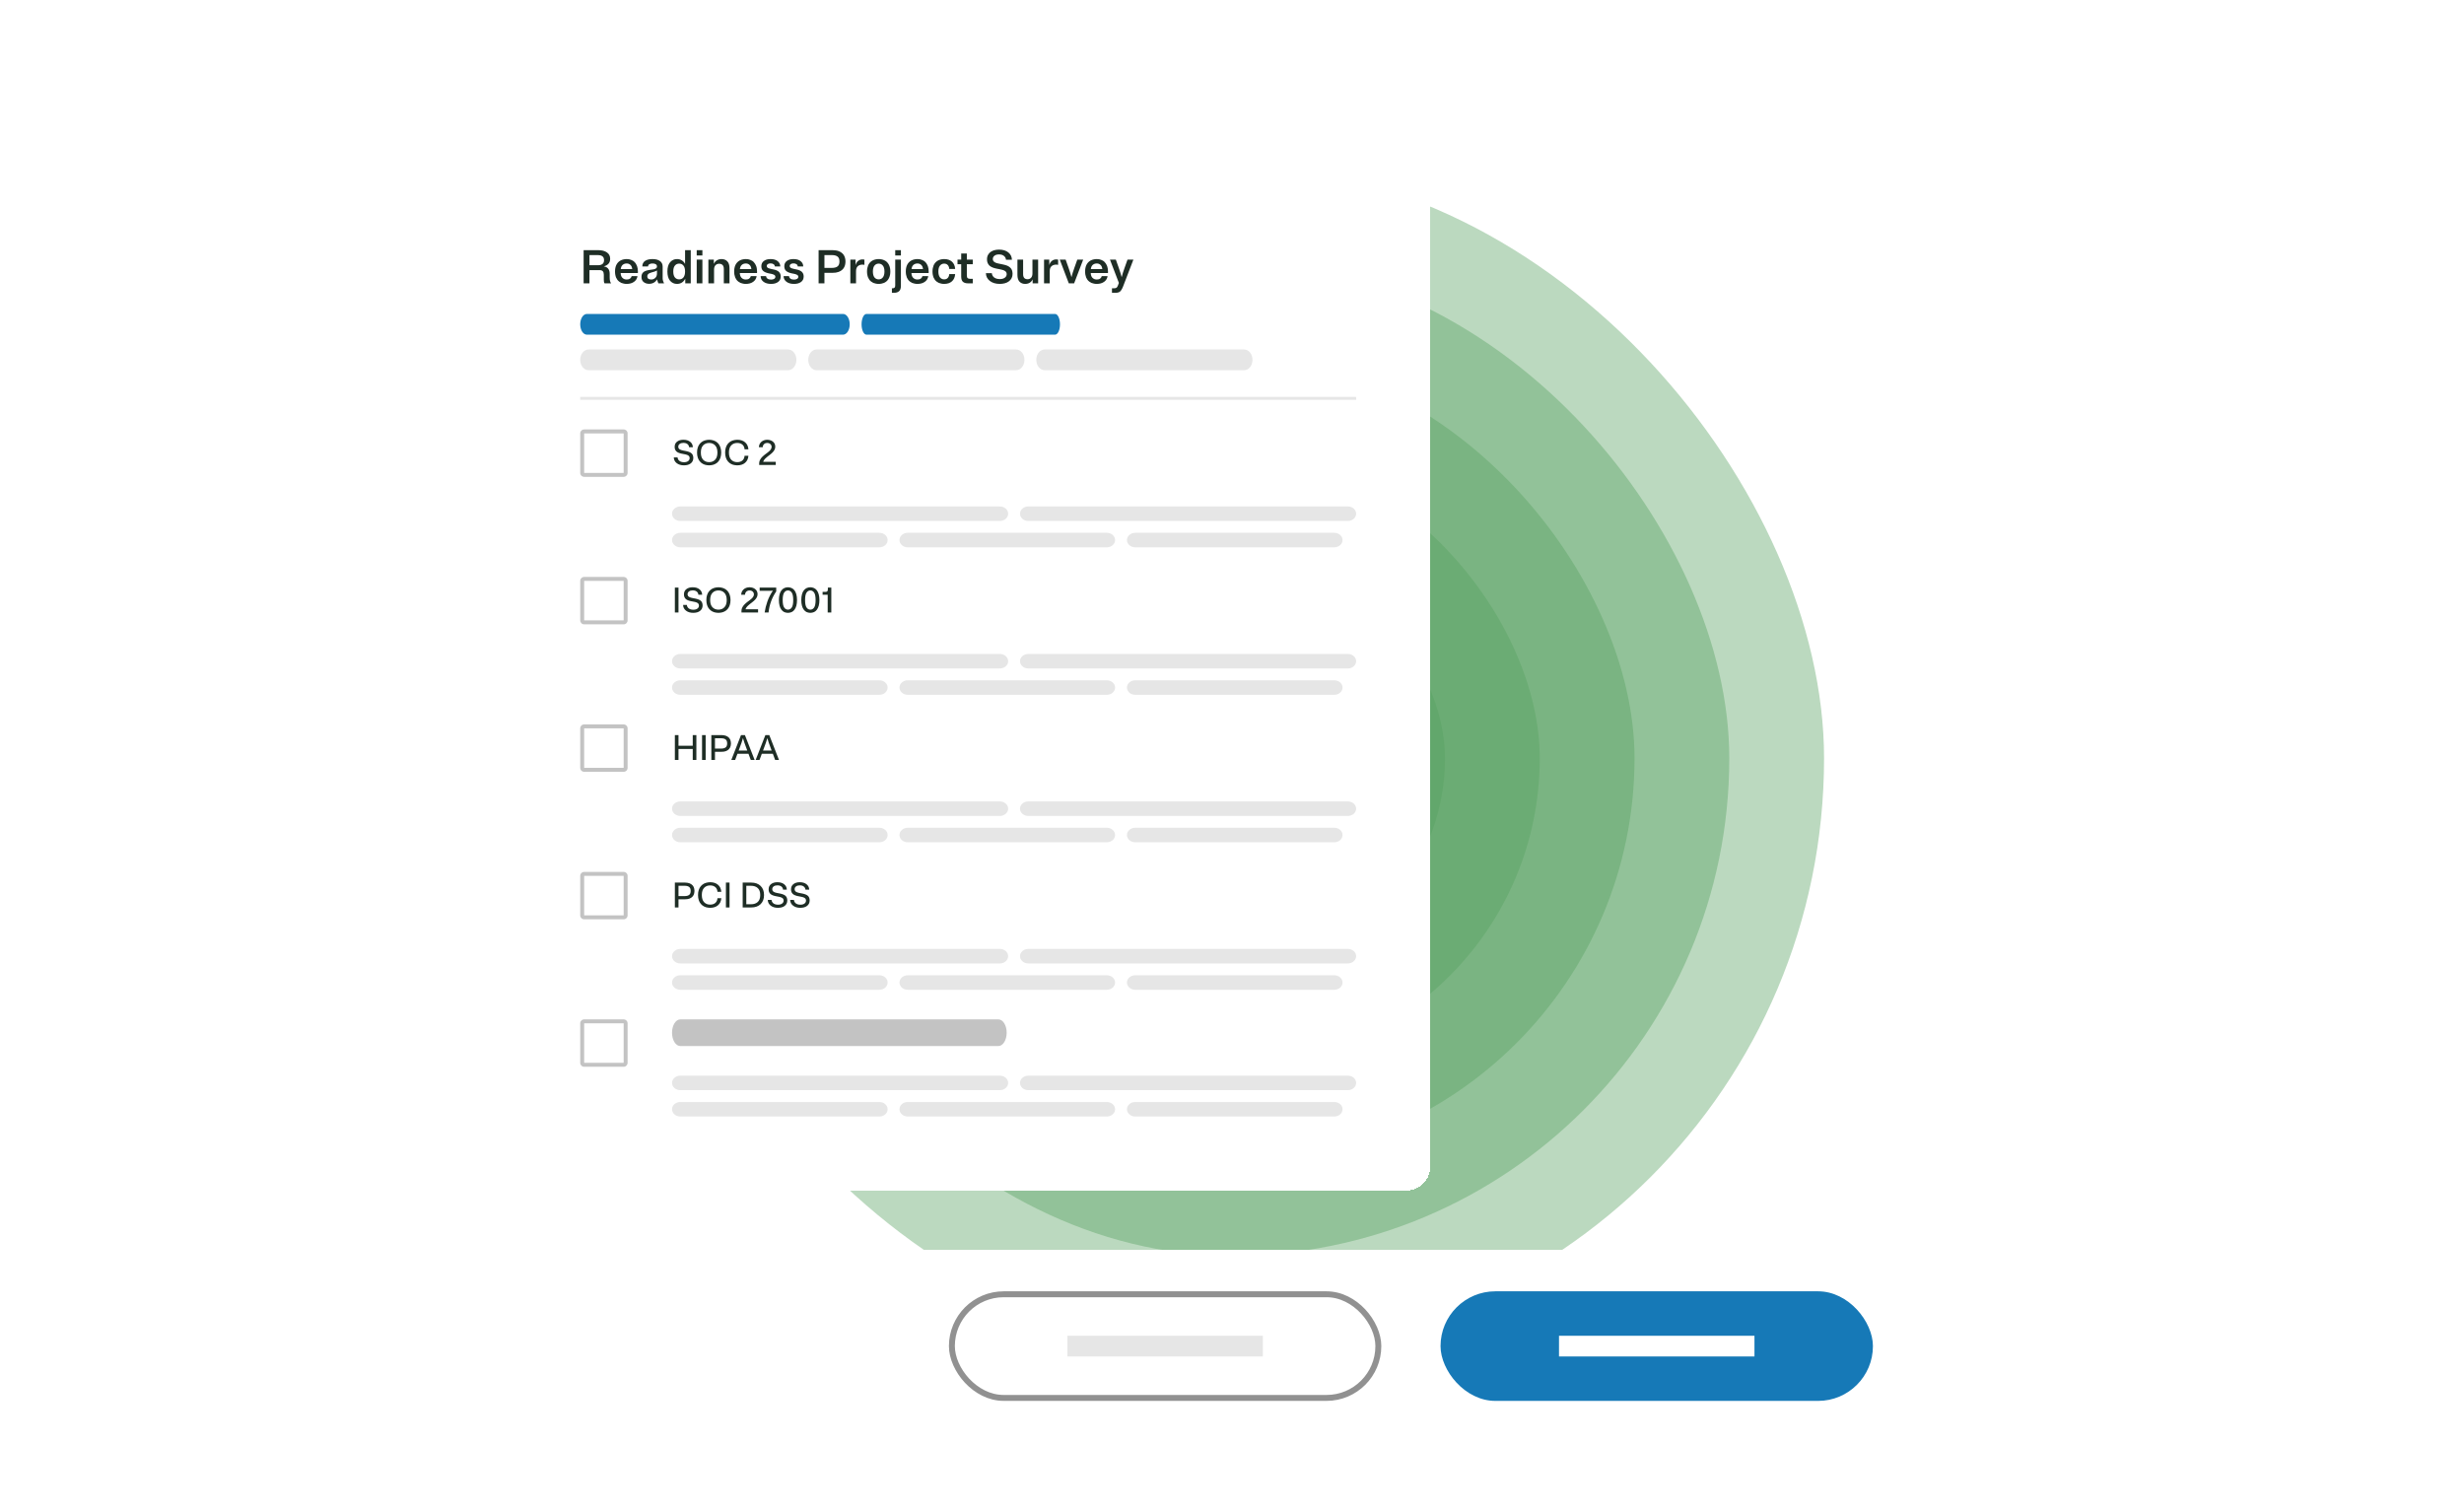 <svg width="624" height="383" viewBox="0 0 624 383" fill="none" xmlns="http://www.w3.org/2000/svg">
<g clip-path="url(#clip0_980_128009)">
<g opacity="0.4">
<rect x="161.938" y="42" width="300" height="300" rx="150" fill="#55A05E"/>
</g>
<g opacity="0.4">
<rect x="185.938" y="66" width="252" height="252" rx="126" fill="#55A05E"/>
</g>
<g opacity="0.4">
<rect x="209.938" y="90" width="204" height="204" rx="102" fill="#55A05E"/>
</g>
<g opacity="0.4">
<rect x="233.938" y="114" width="156" height="156" rx="78" fill="#55A05E"/>
</g>
<g opacity="0.4">
<rect x="257.938" y="138" width="108" height="108" rx="54" fill="#55A05E"/>
</g>
<g filter="url(#filter0_d_980_128009)">
<rect x="128.188" y="30" width="234" height="259.49" rx="6" fill="white" shape-rendering="crispEdges"/>
<path d="M154.762 59.75C154.634 59.59 154.542 59.39 154.486 59.15C154.43 58.91 154.402 58.61 154.402 58.25V57.338C154.402 56.762 154.27 56.322 154.006 56.018C153.742 55.706 153.37 55.518 152.89 55.454C153.386 55.334 153.782 55.118 154.078 54.806C154.374 54.494 154.522 54.07 154.522 53.534C154.522 52.83 154.246 52.29 153.694 51.914C153.15 51.538 152.43 51.35 151.534 51.35H147.802V59.75H149.278V56.402H151.834C152.218 56.402 152.494 56.498 152.662 56.69C152.83 56.882 152.914 57.174 152.914 57.566V58.85C152.914 59.034 152.926 59.206 152.95 59.366C152.982 59.518 153.033 59.646 153.105 59.75H154.762ZM151.414 52.598C151.918 52.598 152.302 52.702 152.566 52.91C152.838 53.11 152.974 53.434 152.974 53.882C152.974 54.322 152.838 54.646 152.566 54.854C152.302 55.062 151.918 55.166 151.414 55.166H149.278V52.598H151.414ZM161.438 57.926H159.962C159.906 58.174 159.774 58.378 159.566 58.538C159.366 58.698 159.078 58.778 158.702 58.778C158.27 58.778 157.914 58.642 157.634 58.37C157.354 58.098 157.202 57.69 157.178 57.146H161.534C161.542 57.082 161.546 57.018 161.546 56.954C161.546 56.89 161.546 56.822 161.546 56.75C161.546 56.486 161.526 56.242 161.486 56.018C161.454 55.786 161.402 55.574 161.33 55.382C161.258 55.182 161.17 55.002 161.066 54.842C160.97 54.674 160.858 54.526 160.73 54.398C160.61 54.262 160.474 54.146 160.322 54.05C160.17 53.954 160.006 53.874 159.83 53.81C159.662 53.738 159.482 53.686 159.29 53.654C159.106 53.622 158.91 53.606 158.702 53.606C158.454 53.606 158.218 53.63 157.994 53.678C157.77 53.718 157.558 53.782 157.358 53.87C157.166 53.95 156.986 54.054 156.818 54.182C156.65 54.31 156.498 54.462 156.362 54.638C156.234 54.806 156.122 54.998 156.026 55.214C155.938 55.422 155.87 55.654 155.822 55.91C155.774 56.166 155.75 56.446 155.75 56.75C155.75 57.054 155.774 57.334 155.822 57.59C155.87 57.846 155.938 58.082 156.026 58.298C156.122 58.506 156.234 58.698 156.362 58.874C156.498 59.042 156.65 59.19 156.818 59.318C156.986 59.446 157.166 59.554 157.358 59.642C157.558 59.722 157.77 59.782 157.994 59.822C158.218 59.87 158.454 59.894 158.702 59.894C159.446 59.894 160.066 59.718 160.562 59.366C161.066 59.006 161.358 58.526 161.438 57.926ZM158.702 54.722C159.086 54.722 159.402 54.842 159.65 55.082C159.906 55.314 160.058 55.666 160.106 56.138H157.202C157.258 55.666 157.418 55.314 157.682 55.082C157.954 54.842 158.294 54.722 158.702 54.722ZM168.175 59.75C168.135 59.662 168.099 59.582 168.067 59.51C168.035 59.43 168.007 59.362 167.983 59.306C167.967 59.242 167.947 59.182 167.923 59.126C167.907 59.07 167.891 59.018 167.875 58.97C167.867 58.922 167.859 58.874 167.851 58.826C167.843 58.77 167.835 58.718 167.827 58.67C167.827 58.614 167.823 58.558 167.815 58.502C167.815 58.438 167.815 58.374 167.815 58.31C167.815 58.238 167.815 58.158 167.815 58.07V55.514C167.815 54.89 167.583 54.418 167.119 54.098C166.663 53.77 166.039 53.606 165.247 53.606C164.447 53.606 163.815 53.762 163.351 54.074C162.895 54.386 162.667 54.854 162.667 55.478H164.119C164.127 55.23 164.231 55.042 164.431 54.914C164.631 54.786 164.903 54.722 165.247 54.722C165.607 54.722 165.883 54.786 166.075 54.914C166.275 55.034 166.375 55.226 166.375 55.49C166.375 55.57 166.363 55.646 166.339 55.718C166.315 55.782 166.275 55.838 166.219 55.886C166.171 55.934 166.115 55.978 166.051 56.018C165.987 56.058 165.911 56.094 165.823 56.126C165.743 56.15 165.655 56.174 165.559 56.198C165.463 56.214 165.359 56.23 165.247 56.246C165.143 56.262 165.035 56.278 164.923 56.294C164.811 56.31 164.695 56.326 164.575 56.342C164.463 56.358 164.351 56.378 164.239 56.402C164.127 56.426 164.015 56.45 163.903 56.474C163.791 56.498 163.679 56.53 163.567 56.57C163.463 56.61 163.363 56.654 163.267 56.702C163.171 56.75 163.079 56.806 162.991 56.87C162.911 56.934 162.839 57.006 162.775 57.086C162.711 57.166 162.651 57.258 162.595 57.362C162.547 57.466 162.511 57.582 162.487 57.71C162.463 57.83 162.451 57.966 162.451 58.118C162.451 58.694 162.635 59.13 163.003 59.426C163.379 59.722 163.839 59.87 164.383 59.87C164.831 59.87 165.227 59.774 165.571 59.582C165.923 59.382 166.191 59.106 166.375 58.754L166.723 59.75H168.175ZM163.927 57.95C163.927 57.862 163.939 57.782 163.963 57.71C163.987 57.63 164.023 57.562 164.071 57.506C164.119 57.442 164.171 57.386 164.227 57.338C164.291 57.29 164.363 57.246 164.443 57.206C164.523 57.166 164.607 57.13 164.695 57.098C164.783 57.066 164.875 57.034 164.971 57.002C165.067 56.97 165.163 56.942 165.259 56.918C165.355 56.886 165.451 56.858 165.547 56.834C165.651 56.802 165.751 56.77 165.847 56.738C165.943 56.698 166.035 56.658 166.123 56.618C166.211 56.578 166.295 56.534 166.375 56.486V57.242C166.375 57.738 166.227 58.118 165.931 58.382C165.643 58.646 165.315 58.778 164.947 58.778C164.627 58.778 164.375 58.714 164.191 58.586C164.015 58.45 163.927 58.238 163.927 57.95ZM173.54 59.75H174.932V51.35H173.492V54.842C173.284 54.434 173 54.126 172.64 53.918C172.288 53.71 171.892 53.606 171.452 53.606C170.748 53.606 170.164 53.874 169.7 54.41C169.244 54.938 169.016 55.718 169.016 56.75C169.016 57.782 169.244 58.566 169.7 59.102C170.164 59.63 170.748 59.894 171.452 59.894C171.908 59.894 172.316 59.782 172.676 59.558C173.044 59.326 173.332 58.994 173.54 58.562V59.75ZM172.004 54.758C172.46 54.758 172.82 54.926 173.084 55.262C173.356 55.59 173.492 56.086 173.492 56.75C173.492 57.414 173.356 57.914 173.084 58.25C172.82 58.578 172.46 58.742 172.004 58.742C171.548 58.742 171.184 58.578 170.912 58.25C170.64 57.914 170.504 57.414 170.504 56.75C170.504 56.086 170.64 55.59 170.912 55.262C171.184 54.926 171.548 54.758 172.004 54.758ZM177.88 51.35H176.44V52.694H177.88V51.35ZM177.88 53.75H176.44V59.75H177.88V53.75ZM180.773 53.75H179.393V59.75H180.833V56.306C180.833 55.802 180.949 55.426 181.181 55.178C181.421 54.922 181.737 54.794 182.129 54.794C182.497 54.794 182.785 54.902 182.993 55.118C183.201 55.334 183.305 55.67 183.305 56.126V59.75H184.745V55.922C184.745 55.13 184.557 54.546 184.181 54.17C183.813 53.794 183.333 53.606 182.741 53.606C182.293 53.606 181.897 53.71 181.553 53.918C181.209 54.126 180.949 54.43 180.773 54.83V53.75ZM191.613 57.926H190.137C190.081 58.174 189.949 58.378 189.741 58.538C189.541 58.698 189.253 58.778 188.877 58.778C188.445 58.778 188.089 58.642 187.809 58.37C187.529 58.098 187.377 57.69 187.353 57.146H191.709C191.717 57.082 191.721 57.018 191.721 56.954C191.721 56.89 191.721 56.822 191.721 56.75C191.721 56.486 191.701 56.242 191.661 56.018C191.629 55.786 191.577 55.574 191.505 55.382C191.433 55.182 191.345 55.002 191.241 54.842C191.145 54.674 191.033 54.526 190.905 54.398C190.785 54.262 190.649 54.146 190.497 54.05C190.345 53.954 190.181 53.874 190.005 53.81C189.837 53.738 189.657 53.686 189.465 53.654C189.281 53.622 189.085 53.606 188.877 53.606C188.629 53.606 188.393 53.63 188.169 53.678C187.945 53.718 187.733 53.782 187.533 53.87C187.341 53.95 187.161 54.054 186.993 54.182C186.825 54.31 186.673 54.462 186.537 54.638C186.409 54.806 186.297 54.998 186.201 55.214C186.113 55.422 186.045 55.654 185.997 55.91C185.949 56.166 185.925 56.446 185.925 56.75C185.925 57.054 185.949 57.334 185.997 57.59C186.045 57.846 186.113 58.082 186.201 58.298C186.297 58.506 186.409 58.698 186.537 58.874C186.673 59.042 186.825 59.19 186.993 59.318C187.161 59.446 187.341 59.554 187.533 59.642C187.733 59.722 187.945 59.782 188.169 59.822C188.393 59.87 188.629 59.894 188.877 59.894C189.621 59.894 190.241 59.718 190.737 59.366C191.241 59.006 191.533 58.526 191.613 57.926ZM188.877 54.722C189.261 54.722 189.577 54.842 189.825 55.082C190.081 55.314 190.233 55.666 190.281 56.138H187.377C187.433 55.666 187.593 55.314 187.857 55.082C188.129 54.842 188.469 54.722 188.877 54.722ZM192.807 55.418C192.807 55.562 192.819 55.694 192.843 55.814C192.867 55.934 192.899 56.046 192.939 56.15C192.987 56.246 193.039 56.334 193.095 56.414C193.159 56.494 193.227 56.566 193.299 56.63C193.379 56.694 193.463 56.754 193.551 56.81C193.639 56.858 193.731 56.906 193.827 56.954C193.923 56.994 194.019 57.03 194.115 57.062C194.219 57.094 194.323 57.126 194.427 57.158C194.531 57.182 194.635 57.206 194.739 57.23C194.843 57.246 194.943 57.266 195.039 57.29C195.143 57.306 195.243 57.326 195.339 57.35C195.435 57.366 195.527 57.39 195.615 57.422C195.703 57.446 195.783 57.474 195.855 57.506C195.935 57.53 196.003 57.562 196.059 57.602C196.123 57.634 196.175 57.674 196.215 57.722C196.263 57.77 196.299 57.826 196.323 57.89C196.347 57.946 196.359 58.01 196.359 58.082C196.359 58.306 196.259 58.482 196.059 58.61C195.859 58.738 195.599 58.802 195.279 58.802C194.895 58.802 194.591 58.722 194.367 58.562C194.151 58.402 194.031 58.19 194.007 57.926H192.627C192.635 58.518 192.879 58.994 193.359 59.354C193.839 59.714 194.479 59.894 195.279 59.894C195.999 59.894 196.583 59.734 197.031 59.414C197.487 59.094 197.715 58.626 197.715 58.01C197.715 57.866 197.703 57.734 197.679 57.614C197.655 57.494 197.619 57.386 197.571 57.29C197.531 57.194 197.479 57.106 197.415 57.026C197.359 56.938 197.291 56.862 197.211 56.798C197.139 56.734 197.059 56.678 196.971 56.63C196.891 56.574 196.803 56.526 196.707 56.486C196.611 56.438 196.511 56.398 196.407 56.366C196.311 56.334 196.211 56.306 196.107 56.282C196.003 56.25 195.895 56.226 195.783 56.21C195.679 56.186 195.575 56.166 195.471 56.15C195.375 56.126 195.279 56.102 195.183 56.078C195.087 56.054 194.995 56.03 194.907 56.006C194.827 55.982 194.747 55.958 194.667 55.934C194.595 55.902 194.527 55.87 194.463 55.838C194.407 55.798 194.355 55.754 194.307 55.706C194.267 55.658 194.235 55.606 194.211 55.55C194.187 55.486 194.175 55.418 194.175 55.346C194.175 55.146 194.263 54.99 194.439 54.878C194.615 54.758 194.843 54.698 195.123 54.698C195.459 54.698 195.723 54.77 195.915 54.914C196.107 55.05 196.211 55.238 196.227 55.478H197.607C197.599 54.926 197.379 54.478 196.947 54.134C196.523 53.782 195.915 53.606 195.123 53.606C194.427 53.606 193.867 53.766 193.443 54.086C193.019 54.398 192.807 54.842 192.807 55.418ZM198.62 55.418C198.62 55.562 198.632 55.694 198.656 55.814C198.68 55.934 198.712 56.046 198.752 56.15C198.8 56.246 198.852 56.334 198.908 56.414C198.972 56.494 199.04 56.566 199.112 56.63C199.192 56.694 199.276 56.754 199.364 56.81C199.452 56.858 199.544 56.906 199.64 56.954C199.736 56.994 199.832 57.03 199.928 57.062C200.032 57.094 200.136 57.126 200.24 57.158C200.344 57.182 200.448 57.206 200.552 57.23C200.656 57.246 200.756 57.266 200.852 57.29C200.956 57.306 201.056 57.326 201.152 57.35C201.248 57.366 201.34 57.39 201.428 57.422C201.516 57.446 201.596 57.474 201.668 57.506C201.748 57.53 201.816 57.562 201.872 57.602C201.936 57.634 201.988 57.674 202.028 57.722C202.076 57.77 202.112 57.826 202.136 57.89C202.16 57.946 202.172 58.01 202.172 58.082C202.172 58.306 202.072 58.482 201.872 58.61C201.672 58.738 201.412 58.802 201.092 58.802C200.708 58.802 200.404 58.722 200.18 58.562C199.964 58.402 199.844 58.19 199.82 57.926H198.44C198.448 58.518 198.692 58.994 199.172 59.354C199.652 59.714 200.292 59.894 201.092 59.894C201.812 59.894 202.396 59.734 202.844 59.414C203.3 59.094 203.528 58.626 203.528 58.01C203.528 57.866 203.516 57.734 203.492 57.614C203.468 57.494 203.432 57.386 203.384 57.29C203.344 57.194 203.292 57.106 203.228 57.026C203.172 56.938 203.104 56.862 203.024 56.798C202.952 56.734 202.872 56.678 202.784 56.63C202.704 56.574 202.616 56.526 202.52 56.486C202.424 56.438 202.324 56.398 202.22 56.366C202.124 56.334 202.024 56.306 201.92 56.282C201.816 56.25 201.708 56.226 201.596 56.21C201.492 56.186 201.388 56.166 201.284 56.15C201.188 56.126 201.092 56.102 200.996 56.078C200.9 56.054 200.808 56.03 200.72 56.006C200.64 55.982 200.56 55.958 200.48 55.934C200.408 55.902 200.34 55.87 200.276 55.838C200.22 55.798 200.168 55.754 200.12 55.706C200.08 55.658 200.048 55.606 200.024 55.55C200 55.486 199.988 55.418 199.988 55.346C199.988 55.146 200.076 54.99 200.252 54.878C200.428 54.758 200.656 54.698 200.936 54.698C201.272 54.698 201.536 54.77 201.728 54.914C201.92 55.05 202.024 55.238 202.04 55.478H203.42C203.412 54.926 203.192 54.478 202.76 54.134C202.336 53.782 201.728 53.606 200.936 53.606C200.24 53.606 199.68 53.766 199.256 54.086C198.832 54.398 198.62 54.842 198.62 55.418ZM207.309 59.75H208.785V57.086H210.873C211.145 57.086 211.405 57.07 211.653 57.038C211.901 56.998 212.133 56.938 212.349 56.858C212.573 56.778 212.773 56.682 212.949 56.57C213.133 56.45 213.297 56.314 213.441 56.162C213.585 56.01 213.705 55.838 213.801 55.646C213.905 55.446 213.981 55.23 214.029 54.998C214.085 54.758 214.113 54.498 214.113 54.218C214.113 53.938 214.085 53.682 214.029 53.45C213.981 53.21 213.905 52.994 213.801 52.802C213.705 52.602 213.585 52.426 213.441 52.274C213.297 52.122 213.133 51.99 212.949 51.878C212.773 51.758 212.573 51.658 212.349 51.578C212.133 51.498 211.901 51.442 211.653 51.41C211.405 51.37 211.145 51.35 210.873 51.35H207.309V59.75ZM210.705 52.598C211.297 52.598 211.757 52.718 212.085 52.958C212.421 53.198 212.589 53.618 212.589 54.218C212.589 54.818 212.421 55.238 212.085 55.478C211.757 55.718 211.297 55.838 210.705 55.838H208.785V52.598H210.705ZM218.406 55.01C218.51 55.01 218.602 55.018 218.682 55.034C218.77 55.042 218.846 55.054 218.91 55.07V53.75C218.846 53.734 218.774 53.722 218.694 53.714C218.622 53.698 218.538 53.69 218.442 53.69C218.026 53.69 217.662 53.81 217.35 54.05C217.038 54.282 216.81 54.646 216.666 55.142V53.75H215.346V59.75H216.786V56.678C216.786 56.11 216.934 55.69 217.23 55.418C217.534 55.146 217.926 55.01 218.406 55.01ZM222.522 59.894C222.77 59.894 223.006 59.87 223.23 59.822C223.454 59.782 223.662 59.722 223.854 59.642C224.054 59.554 224.238 59.446 224.406 59.318C224.574 59.19 224.722 59.042 224.85 58.874C224.986 58.698 225.098 58.502 225.186 58.286C225.282 58.07 225.354 57.834 225.402 57.578C225.45 57.322 225.474 57.046 225.474 56.75C225.474 56.454 225.45 56.178 225.402 55.922C225.354 55.666 225.282 55.43 225.186 55.214C225.098 54.998 224.986 54.806 224.85 54.638C224.722 54.462 224.574 54.31 224.406 54.182C224.238 54.054 224.054 53.95 223.854 53.87C223.662 53.782 223.454 53.718 223.23 53.678C223.006 53.63 222.77 53.606 222.522 53.606C222.274 53.606 222.038 53.63 221.814 53.678C221.59 53.718 221.378 53.782 221.178 53.87C220.986 53.95 220.806 54.054 220.638 54.182C220.47 54.31 220.318 54.462 220.182 54.638C220.054 54.806 219.942 54.998 219.846 55.214C219.758 55.43 219.69 55.666 219.642 55.922C219.594 56.178 219.57 56.454 219.57 56.75C219.57 57.046 219.594 57.322 219.642 57.578C219.69 57.834 219.758 58.07 219.846 58.286C219.942 58.502 220.054 58.698 220.182 58.874C220.318 59.042 220.47 59.19 220.638 59.318C220.806 59.446 220.986 59.554 221.178 59.642C221.378 59.722 221.59 59.782 221.814 59.822C222.038 59.87 222.274 59.894 222.522 59.894ZM222.522 58.742C222.082 58.742 221.726 58.578 221.454 58.25C221.19 57.914 221.058 57.414 221.058 56.75C221.058 56.086 221.19 55.59 221.454 55.262C221.726 54.926 222.082 54.758 222.522 54.758C222.962 54.758 223.314 54.926 223.578 55.262C223.85 55.59 223.986 56.086 223.986 56.75C223.986 57.414 223.85 57.914 223.578 58.25C223.314 58.578 222.962 58.742 222.522 58.742ZM228.153 51.35H226.713V52.694H228.153V51.35ZM226.713 60.242C226.713 60.53 226.661 60.726 226.557 60.83C226.453 60.942 226.297 60.998 226.089 60.998H225.873V62.15H226.365C226.941 62.15 227.381 62.014 227.685 61.742C227.997 61.478 228.153 61.01 228.153 60.338V53.75H226.713V60.242ZM235.078 57.926H233.602C233.546 58.174 233.414 58.378 233.206 58.538C233.006 58.698 232.718 58.778 232.342 58.778C231.91 58.778 231.554 58.642 231.274 58.37C230.994 58.098 230.842 57.69 230.818 57.146H235.174C235.182 57.082 235.186 57.018 235.186 56.954C235.186 56.89 235.186 56.822 235.186 56.75C235.186 56.486 235.166 56.242 235.126 56.018C235.094 55.786 235.042 55.574 234.97 55.382C234.898 55.182 234.81 55.002 234.706 54.842C234.61 54.674 234.498 54.526 234.37 54.398C234.25 54.262 234.114 54.146 233.962 54.05C233.81 53.954 233.646 53.874 233.47 53.81C233.302 53.738 233.122 53.686 232.93 53.654C232.746 53.622 232.55 53.606 232.342 53.606C232.094 53.606 231.858 53.63 231.634 53.678C231.41 53.718 231.198 53.782 230.998 53.87C230.806 53.95 230.626 54.054 230.458 54.182C230.29 54.31 230.138 54.462 230.002 54.638C229.874 54.806 229.762 54.998 229.666 55.214C229.578 55.422 229.51 55.654 229.462 55.91C229.414 56.166 229.39 56.446 229.39 56.75C229.39 57.054 229.414 57.334 229.462 57.59C229.51 57.846 229.578 58.082 229.666 58.298C229.762 58.506 229.874 58.698 230.002 58.874C230.138 59.042 230.29 59.19 230.458 59.318C230.626 59.446 230.806 59.554 230.998 59.642C231.198 59.722 231.41 59.782 231.634 59.822C231.858 59.87 232.094 59.894 232.342 59.894C233.086 59.894 233.706 59.718 234.202 59.366C234.706 59.006 234.998 58.526 235.078 57.926ZM232.342 54.722C232.726 54.722 233.042 54.842 233.29 55.082C233.546 55.314 233.698 55.666 233.746 56.138H230.842C230.898 55.666 231.058 55.314 231.322 55.082C231.594 54.842 231.934 54.722 232.342 54.722ZM237.64 56.75C237.64 56.086 237.776 55.59 238.048 55.262C238.32 54.926 238.672 54.758 239.104 54.758C239.496 54.758 239.8 54.878 240.016 55.118C240.24 55.358 240.368 55.686 240.4 56.102H241.888C241.84 55.318 241.572 54.706 241.084 54.266C240.596 53.826 239.936 53.606 239.104 53.606C238.856 53.606 238.62 53.63 238.396 53.678C238.172 53.718 237.96 53.782 237.76 53.87C237.568 53.95 237.388 54.054 237.22 54.182C237.052 54.31 236.9 54.462 236.764 54.638C236.636 54.806 236.524 54.998 236.428 55.214C236.34 55.43 236.272 55.666 236.224 55.922C236.176 56.178 236.152 56.454 236.152 56.75C236.152 57.046 236.176 57.322 236.224 57.578C236.272 57.834 236.34 58.07 236.428 58.286C236.524 58.502 236.636 58.698 236.764 58.874C236.9 59.042 237.052 59.19 237.22 59.318C237.388 59.446 237.568 59.554 237.76 59.642C237.96 59.722 238.172 59.782 238.396 59.822C238.62 59.87 238.856 59.894 239.104 59.894C239.936 59.894 240.596 59.674 241.084 59.234C241.572 58.794 241.84 58.182 241.888 57.398H240.4C240.368 57.814 240.24 58.142 240.016 58.382C239.8 58.622 239.496 58.742 239.104 58.742C238.672 58.742 238.32 58.578 238.048 58.25C237.776 57.914 237.64 57.414 237.64 56.75ZM244.849 57.746V54.902H246.349V53.75H244.849V52.19H243.421V53.75H242.485V54.902H243.421V58.01C243.421 58.658 243.569 59.11 243.865 59.366C244.169 59.622 244.601 59.75 245.161 59.75H246.349V58.598H245.629C245.365 58.598 245.169 58.538 245.041 58.418C244.913 58.29 244.849 58.066 244.849 57.746ZM249.952 53.666C249.952 53.842 249.964 54.006 249.988 54.158C250.02 54.302 250.06 54.438 250.108 54.566C250.156 54.694 250.216 54.81 250.288 54.914C250.36 55.018 250.436 55.114 250.516 55.202C250.604 55.29 250.7 55.37 250.804 55.442C250.908 55.506 251.016 55.566 251.128 55.622C251.24 55.678 251.356 55.73 251.476 55.778C251.604 55.818 251.732 55.858 251.86 55.898C251.988 55.93 252.116 55.962 252.244 55.994C252.38 56.026 252.512 56.054 252.64 56.078C252.776 56.102 252.908 56.126 253.036 56.15C253.164 56.174 253.288 56.202 253.408 56.234C253.536 56.258 253.656 56.286 253.768 56.318C253.88 56.342 253.988 56.374 254.092 56.414C254.196 56.446 254.288 56.486 254.368 56.534C254.456 56.582 254.536 56.634 254.608 56.69C254.68 56.746 254.74 56.81 254.788 56.882C254.836 56.946 254.872 57.022 254.896 57.11C254.928 57.198 254.944 57.294 254.944 57.398C254.944 57.782 254.784 58.09 254.464 58.322C254.152 58.554 253.736 58.67 253.216 58.67C252.608 58.67 252.124 58.534 251.764 58.262C251.412 57.982 251.216 57.618 251.176 57.17H249.676C249.692 57.978 250.024 58.634 250.672 59.138C251.32 59.642 252.168 59.894 253.216 59.894C253.448 59.894 253.668 59.878 253.876 59.846C254.092 59.822 254.296 59.782 254.488 59.726C254.688 59.67 254.872 59.602 255.04 59.522C255.208 59.442 255.364 59.346 255.508 59.234C255.652 59.122 255.78 59.002 255.892 58.874C256.012 58.738 256.112 58.59 256.192 58.43C256.272 58.27 256.332 58.098 256.372 57.914C256.412 57.722 256.432 57.522 256.432 57.314C256.432 57.138 256.416 56.978 256.384 56.834C256.36 56.682 256.324 56.542 256.276 56.414C256.228 56.286 256.168 56.17 256.096 56.066C256.024 55.962 255.944 55.87 255.856 55.79C255.768 55.702 255.672 55.622 255.568 55.55C255.472 55.478 255.364 55.414 255.244 55.358C255.132 55.302 255.016 55.254 254.896 55.214C254.776 55.166 254.648 55.126 254.512 55.094C254.384 55.054 254.252 55.022 254.116 54.998C253.988 54.966 253.86 54.938 253.732 54.914C253.604 54.882 253.472 54.854 253.336 54.83C253.208 54.806 253.084 54.782 252.964 54.758C252.844 54.734 252.724 54.706 252.604 54.674C252.492 54.642 252.384 54.61 252.28 54.578C252.184 54.538 252.092 54.498 252.004 54.458C251.916 54.41 251.836 54.358 251.764 54.302C251.692 54.246 251.632 54.186 251.584 54.122C251.536 54.05 251.496 53.97 251.464 53.882C251.44 53.794 251.428 53.698 251.428 53.594C251.428 53.25 251.568 52.97 251.848 52.754C252.136 52.538 252.512 52.43 252.976 52.43C253.512 52.43 253.932 52.554 254.236 52.802C254.548 53.042 254.724 53.366 254.764 53.774H256.264C256.248 53.022 255.948 52.406 255.364 51.926C254.78 51.446 253.984 51.206 252.976 51.206C252.72 51.206 252.476 51.226 252.244 51.266C252.012 51.298 251.796 51.35 251.596 51.422C251.396 51.494 251.208 51.582 251.032 51.686C250.864 51.79 250.712 51.91 250.576 52.046C250.448 52.182 250.336 52.334 250.24 52.502C250.144 52.662 250.072 52.842 250.024 53.042C249.976 53.234 249.952 53.442 249.952 53.666ZM257.661 57.626C257.661 58.394 257.841 58.966 258.201 59.342C258.569 59.71 259.041 59.894 259.617 59.894C260.049 59.894 260.429 59.798 260.757 59.606C261.085 59.406 261.337 59.118 261.513 58.742V59.75H262.905V53.75H261.465V57.242C261.465 57.722 261.349 58.086 261.117 58.334C260.893 58.582 260.597 58.706 260.229 58.706C259.869 58.706 259.589 58.602 259.389 58.394C259.197 58.178 259.101 57.854 259.101 57.422V53.75H257.661V57.626ZM267.461 55.01C267.565 55.01 267.657 55.018 267.737 55.034C267.825 55.042 267.901 55.054 267.965 55.07V53.75C267.901 53.734 267.829 53.722 267.749 53.714C267.677 53.698 267.593 53.69 267.497 53.69C267.081 53.69 266.717 53.81 266.405 54.05C266.093 54.282 265.865 54.646 265.721 55.142V53.75H264.401V59.75H265.841V56.678C265.841 56.11 265.989 55.69 266.285 55.418C266.589 55.146 266.981 55.01 267.461 55.01ZM270.674 59.75H272.018L274.31 53.75H272.822L272.078 55.838C271.918 56.294 271.778 56.706 271.658 57.074C271.538 57.434 271.434 57.806 271.346 58.19C271.25 57.806 271.142 57.434 271.022 57.074C270.91 56.706 270.774 56.294 270.614 55.838L269.87 53.75H268.382L270.674 59.75ZM280.488 57.926H279.012C278.956 58.174 278.824 58.378 278.616 58.538C278.416 58.698 278.128 58.778 277.752 58.778C277.32 58.778 276.964 58.642 276.684 58.37C276.404 58.098 276.252 57.69 276.228 57.146H280.584C280.592 57.082 280.596 57.018 280.596 56.954C280.596 56.89 280.596 56.822 280.596 56.75C280.596 56.486 280.576 56.242 280.536 56.018C280.504 55.786 280.452 55.574 280.38 55.382C280.308 55.182 280.22 55.002 280.116 54.842C280.02 54.674 279.908 54.526 279.78 54.398C279.66 54.262 279.524 54.146 279.372 54.05C279.22 53.954 279.056 53.874 278.88 53.81C278.712 53.738 278.532 53.686 278.34 53.654C278.156 53.622 277.96 53.606 277.752 53.606C277.504 53.606 277.268 53.63 277.044 53.678C276.82 53.718 276.608 53.782 276.408 53.87C276.216 53.95 276.036 54.054 275.868 54.182C275.7 54.31 275.548 54.462 275.412 54.638C275.284 54.806 275.172 54.998 275.076 55.214C274.988 55.422 274.92 55.654 274.872 55.91C274.824 56.166 274.8 56.446 274.8 56.75C274.8 57.054 274.824 57.334 274.872 57.59C274.92 57.846 274.988 58.082 275.076 58.298C275.172 58.506 275.284 58.698 275.412 58.874C275.548 59.042 275.7 59.19 275.868 59.318C276.036 59.446 276.216 59.554 276.408 59.642C276.608 59.722 276.82 59.782 277.044 59.822C277.268 59.87 277.504 59.894 277.752 59.894C278.496 59.894 279.116 59.718 279.612 59.366C280.116 59.006 280.408 58.526 280.488 57.926ZM277.752 54.722C278.136 54.722 278.452 54.842 278.7 55.082C278.956 55.314 279.108 55.666 279.156 56.138H276.252C276.308 55.666 276.468 55.314 276.732 55.082C277.004 54.842 277.344 54.722 277.752 54.722ZM284.793 55.838C284.633 56.294 284.493 56.706 284.373 57.074C284.253 57.434 284.149 57.806 284.061 58.19C283.965 57.806 283.857 57.434 283.737 57.074C283.625 56.706 283.489 56.294 283.329 55.838L282.585 53.75H281.097L283.353 59.642L283.125 60.254C283.013 60.566 282.889 60.766 282.753 60.854C282.617 60.95 282.425 60.998 282.177 60.998H281.601V62.15H282.381C282.509 62.15 282.629 62.146 282.741 62.138C282.853 62.13 282.957 62.114 283.053 62.09C283.157 62.074 283.253 62.046 283.341 62.006C283.429 61.974 283.509 61.93 283.581 61.874C283.661 61.818 283.737 61.746 283.809 61.658C283.881 61.578 283.949 61.482 284.013 61.37C284.085 61.266 284.153 61.142 284.217 60.998C284.289 60.862 284.357 60.706 284.421 60.53L287.025 53.75H285.537L284.793 55.838Z" fill="#1E2D25"/>
<path fill-rule="evenodd" clip-rule="evenodd" d="M146.938 70.126C146.938 68.677 147.692 67.502 148.623 67.502L213.502 67.5C214.433 67.5 215.188 68.675 215.188 70.124C215.188 71.573 214.433 72.748 213.502 72.748L148.623 72.75C147.692 72.75 146.938 71.575 146.938 70.126Z" fill="#1679B7"/>
<path fill-rule="evenodd" clip-rule="evenodd" d="M218.188 70.126C218.188 68.677 218.743 67.502 219.429 67.502L267.196 67.5C267.882 67.5 268.438 68.675 268.438 70.124C268.438 71.573 267.882 72.748 267.196 72.748L219.429 72.75C218.743 72.75 218.188 71.575 218.188 70.126Z" fill="#1679B7"/>
<path fill-rule="evenodd" clip-rule="evenodd" d="M146.938 79.125C146.938 77.675 147.881 76.5 149.046 76.5H199.579C200.743 76.5 201.688 77.675 201.688 79.125C201.688 80.575 200.743 81.75 199.579 81.75H149.046C147.881 81.75 146.938 80.575 146.938 79.125Z" fill="#E6E6E6"/>
<path fill-rule="evenodd" clip-rule="evenodd" d="M204.688 79.125C204.688 77.675 205.631 76.5 206.796 76.5H257.329C258.493 76.5 259.438 77.675 259.438 79.125C259.438 80.575 258.493 81.75 257.329 81.75H206.796C205.631 81.75 204.688 80.575 204.688 79.125Z" fill="#E6E6E6"/>
<path fill-rule="evenodd" clip-rule="evenodd" d="M262.438 79.125C262.438 77.675 263.381 76.5 264.546 76.5H315.079C316.243 76.5 317.188 77.675 317.188 79.125C317.188 80.575 316.243 81.75 315.079 81.75H264.546C263.381 81.75 262.438 80.575 262.438 79.125Z" fill="#E6E6E6"/>
<line x1="146.938" y1="88.875" x2="343.438" y2="88.875" stroke="#E6E6E6" stroke-width="0.75"/>
<path fill-rule="evenodd" clip-rule="evenodd" d="M146.938 97.75C146.938 97.198 147.385 96.75 147.938 96.75H157.938C158.49 96.75 158.938 97.198 158.938 97.75V107.75C158.938 108.302 158.49 108.75 157.938 108.75H147.938C147.385 108.75 146.938 108.302 146.938 107.75V97.75ZM157.938 97.75H147.938V107.75H157.938V97.75Z" fill="#C3C3C3"/>
<path d="M170.854 101.16C170.854 101.292 170.863 101.415 170.881 101.529C170.905 101.637 170.935 101.739 170.971 101.835C171.007 101.925 171.052 102.009 171.106 102.087C171.16 102.165 171.22 102.237 171.286 102.303C171.352 102.363 171.424 102.42 171.502 102.474C171.58 102.522 171.661 102.567 171.745 102.609C171.835 102.645 171.925 102.681 172.015 102.717C172.111 102.747 172.207 102.777 172.303 102.807C172.405 102.831 172.504 102.855 172.6 102.879C172.702 102.897 172.801 102.915 172.897 102.933C172.999 102.951 173.098 102.972 173.194 102.996C173.296 103.014 173.392 103.032 173.482 103.05C173.578 103.068 173.668 103.089 173.752 103.113C173.842 103.137 173.926 103.164 174.004 103.194C174.082 103.224 174.154 103.257 174.22 103.293C174.286 103.329 174.346 103.371 174.4 103.419C174.454 103.461 174.499 103.512 174.535 103.572C174.571 103.626 174.598 103.689 174.616 103.761C174.64 103.833 174.652 103.911 174.652 103.995C174.652 104.313 174.523 104.568 174.265 104.76C174.007 104.952 173.662 105.048 173.23 105.048C172.744 105.048 172.357 104.937 172.069 104.715C171.781 104.487 171.622 104.193 171.592 103.833H170.638C170.65 104.427 170.893 104.91 171.367 105.282C171.841 105.654 172.462 105.84 173.23 105.84C173.398 105.84 173.56 105.828 173.716 105.804C173.872 105.786 174.019 105.759 174.157 105.723C174.301 105.681 174.436 105.63 174.562 105.57C174.688 105.51 174.802 105.441 174.904 105.363C175.012 105.279 175.108 105.189 175.192 105.093C175.276 104.997 175.345 104.892 175.399 104.778C175.459 104.658 175.504 104.529 175.534 104.391C175.564 104.253 175.579 104.109 175.579 103.959C175.579 103.827 175.567 103.707 175.543 103.599C175.525 103.485 175.498 103.383 175.462 103.293C175.426 103.197 175.381 103.11 175.327 103.032C175.273 102.954 175.213 102.885 175.146 102.825C175.081 102.759 175.009 102.702 174.931 102.654C174.853 102.6 174.769 102.555 174.679 102.519C174.595 102.477 174.505 102.441 174.409 102.411C174.313 102.375 174.217 102.345 174.121 102.321C174.025 102.291 173.926 102.267 173.824 102.249C173.728 102.225 173.629 102.204 173.527 102.186C173.425 102.168 173.326 102.15 173.23 102.132C173.134 102.108 173.038 102.087 172.942 102.069C172.846 102.051 172.753 102.03 172.663 102.006C172.579 101.982 172.498 101.955 172.42 101.925C172.342 101.895 172.27 101.862 172.204 101.826C172.138 101.79 172.078 101.751 172.024 101.709C171.97 101.661 171.925 101.61 171.889 101.556C171.853 101.496 171.823 101.43 171.799 101.358C171.781 101.286 171.772 101.208 171.772 101.124C171.772 100.83 171.889 100.596 172.123 100.422C172.363 100.242 172.675 100.152 173.059 100.152C173.491 100.152 173.833 100.251 174.085 100.449C174.337 100.647 174.478 100.914 174.508 101.25H175.462C175.45 100.692 175.231 100.239 174.805 99.891C174.379 99.537 173.797 99.36 173.059 99.36C172.411 99.36 171.88 99.519 171.466 99.837C171.058 100.149 170.854 100.59 170.854 101.16ZM179.587 105.84C179.773 105.84 179.956 105.825 180.136 105.795C180.316 105.771 180.487 105.735 180.649 105.687C180.817 105.633 180.976 105.567 181.126 105.489C181.282 105.411 181.426 105.321 181.558 105.219C181.69 105.111 181.813 104.991 181.927 104.859C182.041 104.727 182.14 104.583 182.224 104.427C182.314 104.265 182.389 104.091 182.449 103.905C182.515 103.713 182.563 103.509 182.593 103.293C182.629 103.077 182.647 102.846 182.647 102.6C182.647 102.354 182.629 102.123 182.593 101.907C182.563 101.691 182.515 101.49 182.449 101.304C182.389 101.112 182.314 100.938 182.224 100.782C182.14 100.62 182.041 100.473 181.927 100.341C181.813 100.209 181.69 100.092 181.558 99.99C181.426 99.882 181.282 99.789 181.126 99.711C180.976 99.633 180.817 99.57 180.649 99.522C180.487 99.468 180.316 99.429 180.136 99.405C179.956 99.375 179.773 99.36 179.587 99.36C179.401 99.36 179.218 99.375 179.038 99.405C178.858 99.429 178.684 99.468 178.516 99.522C178.354 99.57 178.195 99.633 178.039 99.711C177.889 99.789 177.748 99.882 177.616 99.99C177.484 100.092 177.361 100.209 177.247 100.341C177.133 100.473 177.031 100.62 176.941 100.782C176.857 100.938 176.782 101.112 176.716 101.304C176.656 101.49 176.608 101.691 176.572 101.907C176.542 102.123 176.527 102.354 176.527 102.6C176.527 102.846 176.542 103.077 176.572 103.293C176.608 103.509 176.656 103.713 176.716 103.905C176.782 104.091 176.857 104.265 176.941 104.427C177.031 104.583 177.133 104.727 177.247 104.859C177.361 104.991 177.484 105.111 177.616 105.219C177.748 105.321 177.889 105.411 178.039 105.489C178.195 105.567 178.354 105.633 178.516 105.687C178.684 105.735 178.858 105.771 179.038 105.795C179.218 105.825 179.401 105.84 179.587 105.84ZM179.587 105.03C178.963 105.03 178.456 104.826 178.066 104.418C177.682 104.01 177.49 103.404 177.49 102.6C177.49 101.796 177.682 101.19 178.066 100.782C178.456 100.374 178.963 100.17 179.587 100.17C180.211 100.17 180.715 100.374 181.099 100.782C181.489 101.19 181.684 101.796 181.684 102.6C181.684 103.404 181.489 104.01 181.099 104.418C180.715 104.826 180.211 105.03 179.587 105.03ZM188.561 103.41C188.525 103.926 188.342 104.325 188.012 104.607C187.682 104.889 187.244 105.03 186.698 105.03C186.074 105.03 185.567 104.826 185.177 104.418C184.793 104.01 184.601 103.404 184.601 102.6C184.601 101.796 184.793 101.19 185.177 100.782C185.567 100.374 186.074 100.17 186.698 100.17C187.244 100.17 187.682 100.311 188.012 100.593C188.342 100.875 188.525 101.274 188.561 101.79H189.533C189.479 101.034 189.2 100.44 188.696 100.008C188.198 99.576 187.532 99.36 186.698 99.36C186.512 99.36 186.329 99.375 186.149 99.405C185.969 99.429 185.795 99.468 185.627 99.522C185.465 99.57 185.306 99.633 185.15 99.711C185 99.789 184.859 99.882 184.727 99.99C184.595 100.092 184.472 100.209 184.358 100.341C184.244 100.473 184.142 100.62 184.052 100.782C183.968 100.938 183.893 101.112 183.827 101.304C183.767 101.49 183.719 101.691 183.683 101.907C183.653 102.123 183.638 102.354 183.638 102.6C183.638 102.846 183.653 103.077 183.683 103.293C183.719 103.509 183.767 103.713 183.827 103.905C183.893 104.091 183.968 104.265 184.052 104.427C184.142 104.583 184.244 104.727 184.358 104.859C184.472 104.991 184.595 105.111 184.727 105.219C184.859 105.321 185 105.411 185.15 105.489C185.306 105.567 185.465 105.633 185.627 105.687C185.795 105.735 185.969 105.771 186.149 105.795C186.329 105.825 186.512 105.84 186.698 105.84C187.532 105.84 188.198 105.624 188.696 105.192C189.2 104.76 189.479 104.166 189.533 103.41H188.561ZM192.257 105.75H196.46V104.94H193.274C193.304 104.844 193.343 104.751 193.391 104.661C193.445 104.571 193.502 104.484 193.562 104.4C193.628 104.316 193.697 104.235 193.769 104.157C193.847 104.079 193.928 104.004 194.012 103.932C194.096 103.854 194.183 103.779 194.273 103.707C194.363 103.629 194.456 103.554 194.552 103.482C194.648 103.41 194.744 103.338 194.84 103.266C194.936 103.188 195.029 103.113 195.119 103.041C195.215 102.969 195.305 102.894 195.389 102.816C195.479 102.738 195.563 102.657 195.641 102.573C195.725 102.489 195.8 102.405 195.866 102.321C195.938 102.231 196.001 102.141 196.055 102.051C196.115 101.955 196.166 101.856 196.208 101.754C196.25 101.652 196.28 101.547 196.298 101.439C196.322 101.325 196.334 101.208 196.334 101.088C196.334 100.956 196.319 100.83 196.289 100.71C196.265 100.59 196.226 100.479 196.172 100.377C196.124 100.269 196.064 100.17 195.992 100.08C195.92 99.99 195.836 99.909 195.74 99.837C195.65 99.759 195.551 99.69 195.443 99.63C195.335 99.57 195.218 99.522 195.092 99.486C194.972 99.444 194.846 99.414 194.714 99.396C194.582 99.372 194.444 99.36 194.3 99.36C194.156 99.36 194.015 99.372 193.877 99.396C193.745 99.42 193.616 99.453 193.49 99.495C193.364 99.537 193.244 99.591 193.13 99.657C193.022 99.717 192.92 99.789 192.824 99.873C192.728 99.957 192.641 100.05 192.563 100.152C192.485 100.248 192.419 100.353 192.365 100.467C192.311 100.581 192.269 100.704 192.239 100.836C192.209 100.968 192.191 101.106 192.185 101.25H193.157C193.169 100.938 193.277 100.68 193.481 100.476C193.691 100.272 193.964 100.17 194.3 100.17C194.63 100.17 194.897 100.266 195.101 100.458C195.305 100.65 195.407 100.887 195.407 101.169C195.407 101.253 195.395 101.337 195.371 101.421C195.353 101.499 195.323 101.577 195.281 101.655C195.245 101.733 195.2 101.808 195.146 101.88C195.092 101.952 195.032 102.024 194.966 102.096C194.9 102.162 194.828 102.231 194.75 102.303C194.672 102.369 194.591 102.435 194.507 102.501C194.423 102.567 194.336 102.636 194.246 102.708C194.156 102.774 194.063 102.843 193.967 102.915C193.877 102.981 193.784 103.05 193.688 103.122C193.598 103.194 193.508 103.269 193.418 103.347C193.328 103.419 193.241 103.497 193.157 103.581C193.073 103.659 192.992 103.74 192.914 103.824C192.836 103.908 192.764 103.998 192.698 104.094C192.632 104.184 192.572 104.28 192.518 104.382C192.464 104.478 192.416 104.58 192.374 104.688C192.338 104.796 192.308 104.91 192.284 105.03C192.266 105.144 192.257 105.264 192.257 105.39V105.75Z" fill="#1E2D25"/>
<path fill-rule="evenodd" clip-rule="evenodd" d="M170.188 118.088C170.188 117.073 171.129 116.251 172.29 116.251L253.21 116.25C254.371 116.25 255.312 117.072 255.312 118.087C255.312 119.101 254.371 119.923 253.21 119.923L172.29 119.925C171.129 119.925 170.188 119.102 170.188 118.088Z" fill="#E6E6E6"/>
<path fill-rule="evenodd" clip-rule="evenodd" d="M258.312 118.088C258.312 117.073 259.254 116.251 260.415 116.251L341.335 116.25C342.496 116.25 343.438 117.072 343.438 118.087C343.438 119.101 342.496 119.923 341.335 119.923L260.415 119.925C259.254 119.925 258.312 119.102 258.312 118.088Z" fill="#E6E6E6"/>
<path fill-rule="evenodd" clip-rule="evenodd" d="M170.188 124.759C170.188 123.744 171.129 122.922 172.29 122.922H222.688C223.849 122.922 224.79 123.744 224.79 124.759C224.79 125.773 223.849 126.595 222.688 126.595H172.29C171.129 126.595 170.188 125.773 170.188 124.759Z" fill="#E6E6E6"/>
<path fill-rule="evenodd" clip-rule="evenodd" d="M227.789 124.759C227.789 123.744 228.731 122.922 229.892 122.922H280.289C281.45 122.922 282.392 123.744 282.392 124.759C282.392 125.773 281.45 126.595 280.289 126.595H229.892C228.731 126.595 227.789 125.773 227.789 124.759Z" fill="#E6E6E6"/>
<path fill-rule="evenodd" clip-rule="evenodd" d="M285.395 124.759C285.395 123.744 286.336 122.922 287.497 122.922H337.895C339.056 122.922 339.997 123.744 339.997 124.759C339.997 125.773 339.056 126.595 337.895 126.595H287.497C286.336 126.595 285.395 125.773 285.395 124.759Z" fill="#E6E6E6"/>
<path fill-rule="evenodd" clip-rule="evenodd" d="M146.938 135.102C146.938 134.549 147.385 134.102 147.938 134.102H157.938C158.49 134.102 158.938 134.549 158.938 135.102V145.102C158.938 145.654 158.49 146.102 157.938 146.102H147.938C147.385 146.102 146.938 145.654 146.938 145.102V135.102ZM157.938 135.102H147.938V145.102H157.938V135.102Z" fill="#C3C3C3"/>
<path d="M171.826 136.802H170.908V143.102H171.826V136.802ZM173.209 138.512C173.209 138.644 173.218 138.767 173.236 138.881C173.26 138.989 173.29 139.091 173.326 139.187C173.362 139.277 173.407 139.361 173.461 139.439C173.515 139.517 173.575 139.589 173.641 139.655C173.707 139.715 173.779 139.772 173.857 139.826C173.935 139.874 174.016 139.919 174.1 139.961C174.19 139.997 174.28 140.033 174.37 140.069C174.466 140.099 174.562 140.129 174.658 140.159C174.76 140.183 174.859 140.207 174.955 140.231C175.057 140.249 175.156 140.267 175.252 140.285C175.354 140.303 175.453 140.324 175.549 140.348C175.651 140.366 175.747 140.384 175.837 140.402C175.933 140.42 176.023 140.441 176.107 140.465C176.197 140.489 176.281 140.516 176.359 140.546C176.437 140.576 176.509 140.609 176.575 140.645C176.641 140.681 176.701 140.723 176.755 140.771C176.809 140.813 176.854 140.864 176.89 140.924C176.926 140.978 176.953 141.041 176.971 141.113C176.995 141.185 177.007 141.263 177.007 141.347C177.007 141.665 176.878 141.92 176.62 142.112C176.362 142.304 176.017 142.4 175.585 142.4C175.099 142.4 174.712 142.289 174.424 142.067C174.136 141.839 173.977 141.545 173.947 141.185H172.993C173.005 141.779 173.248 142.262 173.722 142.634C174.196 143.006 174.817 143.192 175.585 143.192C175.753 143.192 175.915 143.18 176.071 143.156C176.227 143.138 176.374 143.111 176.512 143.075C176.656 143.033 176.791 142.982 176.917 142.922C177.043 142.862 177.157 142.793 177.259 142.715C177.367 142.631 177.463 142.541 177.547 142.445C177.631 142.349 177.7 142.244 177.754 142.13C177.814 142.01 177.859 141.881 177.889 141.743C177.919 141.605 177.934 141.461 177.934 141.311C177.934 141.179 177.922 141.059 177.898 140.951C177.88 140.837 177.853 140.735 177.817 140.645C177.781 140.549 177.736 140.462 177.682 140.384C177.628 140.306 177.568 140.237 177.502 140.177C177.436 140.111 177.364 140.054 177.286 140.006C177.208 139.952 177.124 139.907 177.034 139.871C176.95 139.829 176.86 139.793 176.764 139.763C176.668 139.727 176.572 139.697 176.476 139.673C176.38 139.643 176.281 139.619 176.179 139.601C176.083 139.577 175.984 139.556 175.882 139.538C175.78 139.52 175.681 139.502 175.585 139.484C175.489 139.46 175.393 139.439 175.297 139.421C175.201 139.403 175.108 139.382 175.018 139.358C174.934 139.334 174.853 139.307 174.775 139.277C174.697 139.247 174.625 139.214 174.559 139.178C174.493 139.142 174.433 139.103 174.379 139.061C174.325 139.013 174.28 138.962 174.244 138.908C174.208 138.848 174.178 138.782 174.154 138.71C174.136 138.638 174.127 138.56 174.127 138.476C174.127 138.182 174.244 137.948 174.478 137.774C174.718 137.594 175.03 137.504 175.414 137.504C175.846 137.504 176.188 137.603 176.44 137.801C176.692 137.999 176.833 138.266 176.863 138.602H177.817C177.805 138.044 177.586 137.591 177.16 137.243C176.734 136.889 176.152 136.712 175.414 136.712C174.766 136.712 174.235 136.871 173.821 137.189C173.413 137.501 173.209 137.942 173.209 138.512ZM181.943 143.192C182.129 143.192 182.312 143.177 182.492 143.147C182.672 143.123 182.843 143.087 183.005 143.039C183.173 142.985 183.332 142.919 183.482 142.841C183.638 142.763 183.782 142.673 183.914 142.571C184.046 142.463 184.169 142.343 184.283 142.211C184.397 142.079 184.496 141.935 184.58 141.779C184.67 141.617 184.745 141.443 184.805 141.257C184.871 141.065 184.919 140.861 184.949 140.645C184.985 140.429 185.003 140.198 185.003 139.952C185.003 139.706 184.985 139.475 184.949 139.259C184.919 139.043 184.871 138.842 184.805 138.656C184.745 138.464 184.67 138.29 184.58 138.134C184.496 137.972 184.397 137.825 184.283 137.693C184.169 137.561 184.046 137.444 183.914 137.342C183.782 137.234 183.638 137.141 183.482 137.063C183.332 136.985 183.173 136.922 183.005 136.874C182.843 136.82 182.672 136.781 182.492 136.757C182.312 136.727 182.129 136.712 181.943 136.712C181.757 136.712 181.574 136.727 181.394 136.757C181.214 136.781 181.04 136.82 180.872 136.874C180.71 136.922 180.551 136.985 180.395 137.063C180.245 137.141 180.104 137.234 179.972 137.342C179.84 137.444 179.717 137.561 179.603 137.693C179.489 137.825 179.387 137.972 179.297 138.134C179.213 138.29 179.138 138.464 179.072 138.656C179.012 138.842 178.964 139.043 178.928 139.259C178.898 139.475 178.883 139.706 178.883 139.952C178.883 140.198 178.898 140.429 178.928 140.645C178.964 140.861 179.012 141.065 179.072 141.257C179.138 141.443 179.213 141.617 179.297 141.779C179.387 141.935 179.489 142.079 179.603 142.211C179.717 142.343 179.84 142.463 179.972 142.571C180.104 142.673 180.245 142.763 180.395 142.841C180.551 142.919 180.71 142.985 180.872 143.039C181.04 143.087 181.214 143.123 181.394 143.147C181.574 143.177 181.757 143.192 181.943 143.192ZM181.943 142.382C181.319 142.382 180.812 142.178 180.422 141.77C180.038 141.362 179.846 140.756 179.846 139.952C179.846 139.148 180.038 138.542 180.422 138.134C180.812 137.726 181.319 137.522 181.943 137.522C182.567 137.522 183.071 137.726 183.455 138.134C183.845 138.542 184.04 139.148 184.04 139.952C184.04 140.756 183.845 141.362 183.455 141.77C183.071 142.178 182.567 142.382 181.943 142.382ZM187.775 143.102H191.978V142.292H188.792C188.822 142.196 188.861 142.103 188.909 142.013C188.963 141.923 189.02 141.836 189.08 141.752C189.146 141.668 189.215 141.587 189.287 141.509C189.365 141.431 189.446 141.356 189.53 141.284C189.614 141.206 189.701 141.131 189.791 141.059C189.881 140.981 189.974 140.906 190.07 140.834C190.166 140.762 190.262 140.69 190.358 140.618C190.454 140.54 190.547 140.465 190.637 140.393C190.733 140.321 190.823 140.246 190.907 140.168C190.997 140.09 191.081 140.009 191.159 139.925C191.243 139.841 191.318 139.757 191.384 139.673C191.456 139.583 191.519 139.493 191.573 139.403C191.633 139.307 191.684 139.208 191.726 139.106C191.768 139.004 191.798 138.899 191.816 138.791C191.84 138.677 191.852 138.56 191.852 138.44C191.852 138.308 191.837 138.182 191.807 138.062C191.783 137.942 191.744 137.831 191.69 137.729C191.642 137.621 191.582 137.522 191.51 137.432C191.438 137.342 191.354 137.261 191.258 137.189C191.168 137.111 191.069 137.042 190.961 136.982C190.853 136.922 190.736 136.874 190.61 136.838C190.49 136.796 190.364 136.766 190.232 136.748C190.1 136.724 189.962 136.712 189.818 136.712C189.674 136.712 189.533 136.724 189.395 136.748C189.263 136.772 189.134 136.805 189.008 136.847C188.882 136.889 188.762 136.943 188.648 137.009C188.54 137.069 188.438 137.141 188.342 137.225C188.246 137.309 188.159 137.402 188.081 137.504C188.003 137.6 187.937 137.705 187.883 137.819C187.829 137.933 187.787 138.056 187.757 138.188C187.727 138.32 187.709 138.458 187.703 138.602H188.675C188.687 138.29 188.795 138.032 188.999 137.828C189.209 137.624 189.482 137.522 189.818 137.522C190.148 137.522 190.415 137.618 190.619 137.81C190.823 138.002 190.925 138.239 190.925 138.521C190.925 138.605 190.913 138.689 190.889 138.773C190.871 138.851 190.841 138.929 190.799 139.007C190.763 139.085 190.718 139.16 190.664 139.232C190.61 139.304 190.55 139.376 190.484 139.448C190.418 139.514 190.346 139.583 190.268 139.655C190.19 139.721 190.109 139.787 190.025 139.853C189.941 139.919 189.854 139.988 189.764 140.06C189.674 140.126 189.581 140.195 189.485 140.267C189.395 140.333 189.302 140.402 189.206 140.474C189.116 140.546 189.026 140.621 188.936 140.699C188.846 140.771 188.759 140.849 188.675 140.933C188.591 141.011 188.51 141.092 188.432 141.176C188.354 141.26 188.282 141.35 188.216 141.446C188.15 141.536 188.09 141.632 188.036 141.734C187.982 141.83 187.934 141.932 187.892 142.04C187.856 142.148 187.826 142.262 187.802 142.382C187.784 142.496 187.775 142.616 187.775 142.742V143.102ZM193.642 143.102H194.632C194.728 142.142 194.938 141.215 195.262 140.321C195.586 139.421 196.024 138.569 196.576 137.765V136.802H192.382V137.612H194.758C194.926 137.612 195.091 137.609 195.253 137.603C195.421 137.591 195.58 137.582 195.73 137.576C195.142 138.44 194.68 139.346 194.344 140.294C194.008 141.242 193.774 142.178 193.642 143.102ZM199.548 136.712C199.38 136.712 199.218 136.73 199.062 136.766C198.912 136.796 198.765 136.844 198.621 136.91C198.483 136.97 198.354 137.051 198.234 137.153C198.114 137.249 198.003 137.363 197.901 137.495C197.799 137.627 197.706 137.777 197.622 137.945C197.544 138.113 197.478 138.299 197.424 138.503C197.37 138.707 197.328 138.932 197.298 139.178C197.268 139.418 197.253 139.676 197.253 139.952C197.253 140.228 197.268 140.489 197.298 140.735C197.328 140.975 197.37 141.197 197.424 141.401C197.478 141.605 197.544 141.791 197.622 141.959C197.706 142.127 197.799 142.277 197.901 142.409C198.003 142.541 198.114 142.658 198.234 142.76C198.354 142.856 198.483 142.937 198.621 143.003C198.765 143.063 198.912 143.108 199.062 143.138C199.218 143.174 199.38 143.192 199.548 143.192C199.716 143.192 199.875 143.174 200.025 143.138C200.181 143.108 200.328 143.063 200.466 143.003C200.61 142.937 200.742 142.856 200.862 142.76C200.982 142.658 201.093 142.541 201.195 142.409C201.297 142.277 201.387 142.127 201.465 141.959C201.549 141.791 201.618 141.605 201.672 141.401C201.726 141.197 201.768 140.975 201.798 140.735C201.828 140.489 201.843 140.228 201.843 139.952C201.843 139.676 201.828 139.418 201.798 139.178C201.768 138.932 201.726 138.707 201.672 138.503C201.618 138.299 201.549 138.113 201.465 137.945C201.387 137.777 201.297 137.627 201.195 137.495C201.093 137.363 200.982 137.249 200.862 137.153C200.742 137.051 200.61 136.97 200.466 136.91C200.328 136.844 200.181 136.796 200.025 136.766C199.875 136.73 199.716 136.712 199.548 136.712ZM199.548 142.382C199.152 142.382 198.831 142.199 198.585 141.833C198.339 141.467 198.216 140.84 198.216 139.952C198.216 139.064 198.339 138.437 198.585 138.071C198.831 137.705 199.152 137.522 199.548 137.522C199.944 137.522 200.265 137.705 200.511 138.071C200.757 138.437 200.88 139.064 200.88 139.952C200.88 140.84 200.757 141.467 200.511 141.833C200.265 142.199 199.944 142.382 199.548 142.382ZM205.217 136.712C205.049 136.712 204.887 136.73 204.731 136.766C204.581 136.796 204.434 136.844 204.29 136.91C204.152 136.97 204.023 137.051 203.903 137.153C203.783 137.249 203.672 137.363 203.57 137.495C203.468 137.627 203.375 137.777 203.291 137.945C203.213 138.113 203.147 138.299 203.093 138.503C203.039 138.707 202.997 138.932 202.967 139.178C202.937 139.418 202.922 139.676 202.922 139.952C202.922 140.228 202.937 140.489 202.967 140.735C202.997 140.975 203.039 141.197 203.093 141.401C203.147 141.605 203.213 141.791 203.291 141.959C203.375 142.127 203.468 142.277 203.57 142.409C203.672 142.541 203.783 142.658 203.903 142.76C204.023 142.856 204.152 142.937 204.29 143.003C204.434 143.063 204.581 143.108 204.731 143.138C204.887 143.174 205.049 143.192 205.217 143.192C205.385 143.192 205.544 143.174 205.694 143.138C205.85 143.108 205.997 143.063 206.135 143.003C206.279 142.937 206.411 142.856 206.531 142.76C206.651 142.658 206.762 142.541 206.864 142.409C206.966 142.277 207.056 142.127 207.134 141.959C207.218 141.791 207.287 141.605 207.341 141.401C207.395 141.197 207.437 140.975 207.467 140.735C207.497 140.489 207.512 140.228 207.512 139.952C207.512 139.676 207.497 139.418 207.467 139.178C207.437 138.932 207.395 138.707 207.341 138.503C207.287 138.299 207.218 138.113 207.134 137.945C207.056 137.777 206.966 137.627 206.864 137.495C206.762 137.363 206.651 137.249 206.531 137.153C206.411 137.051 206.279 136.97 206.135 136.91C205.997 136.844 205.85 136.796 205.694 136.766C205.544 136.73 205.385 136.712 205.217 136.712ZM205.217 142.382C204.821 142.382 204.5 142.199 204.254 141.833C204.008 141.467 203.885 140.84 203.885 139.952C203.885 139.064 204.008 138.437 204.254 138.071C204.5 137.705 204.821 137.522 205.217 137.522C205.613 137.522 205.934 137.705 206.18 138.071C206.426 138.437 206.549 139.064 206.549 139.952C206.549 140.84 206.426 141.467 206.18 141.833C205.934 142.199 205.613 142.382 205.217 142.382ZM209.653 137.207C209.653 137.477 209.602 137.657 209.5 137.747C209.398 137.837 209.254 137.882 209.068 137.882H208.321V138.602H209.608V143.102H210.526V136.802H209.653V137.207Z" fill="#1E2D25"/>
<path fill-rule="evenodd" clip-rule="evenodd" d="M170.188 155.439C170.188 154.425 171.129 153.603 172.29 153.603L253.21 153.602C254.371 153.602 255.312 154.424 255.312 155.438C255.312 156.453 254.371 157.275 253.21 157.275L172.29 157.276C171.129 157.276 170.188 156.454 170.188 155.439Z" fill="#E6E6E6"/>
<path fill-rule="evenodd" clip-rule="evenodd" d="M258.312 155.439C258.312 154.425 259.254 153.603 260.415 153.603L341.335 153.602C342.496 153.602 343.438 154.424 343.438 155.438C343.438 156.453 342.496 157.275 341.335 157.275L260.415 157.276C259.254 157.276 258.312 156.454 258.312 155.439Z" fill="#E6E6E6"/>
<path fill-rule="evenodd" clip-rule="evenodd" d="M170.188 162.11C170.188 161.096 171.129 160.273 172.29 160.273H222.688C223.849 160.273 224.79 161.096 224.79 162.11C224.79 163.125 223.849 163.947 222.688 163.947H172.29C171.129 163.947 170.188 163.125 170.188 162.11Z" fill="#E6E6E6"/>
<path fill-rule="evenodd" clip-rule="evenodd" d="M227.789 162.11C227.789 161.096 228.731 160.273 229.892 160.273H280.289C281.45 160.273 282.392 161.096 282.392 162.11C282.392 163.125 281.45 163.947 280.289 163.947H229.892C228.731 163.947 227.789 163.125 227.789 162.11Z" fill="#E6E6E6"/>
<path fill-rule="evenodd" clip-rule="evenodd" d="M285.395 162.11C285.395 161.096 286.336 160.273 287.497 160.273H337.895C339.056 160.273 339.997 161.096 339.997 162.11C339.997 163.125 339.056 163.947 337.895 163.947H287.497C286.336 163.947 285.395 163.125 285.395 162.11Z" fill="#E6E6E6"/>
<path fill-rule="evenodd" clip-rule="evenodd" d="M146.938 172.445C146.938 171.893 147.385 171.445 147.938 171.445H157.938C158.49 171.445 158.938 171.893 158.938 172.445V182.445C158.938 182.998 158.49 183.445 157.938 183.445H147.938C147.385 183.445 146.938 182.998 146.938 182.445V172.445ZM157.938 172.445H147.938V182.445H157.938V172.445Z" fill="#C3C3C3"/>
<path d="M171.826 174.145H170.908V180.445H171.826V177.655H175.435V180.445H176.353V174.145H175.435V176.845H171.826V174.145ZM178.707 174.145H177.789V180.445H178.707V174.145ZM180.145 180.445H181.063V178.375H182.719C182.923 178.375 183.115 178.363 183.295 178.339C183.481 178.309 183.655 178.267 183.817 178.213C183.979 178.153 184.126 178.081 184.258 177.997C184.39 177.907 184.51 177.805 184.618 177.691C184.726 177.577 184.816 177.448 184.888 177.304C184.96 177.16 185.014 177.001 185.05 176.827C185.092 176.653 185.113 176.464 185.113 176.26C185.113 176.056 185.092 175.867 185.05 175.693C185.014 175.519 184.96 175.36 184.888 175.216C184.816 175.072 184.726 174.943 184.618 174.829C184.51 174.715 184.39 174.616 184.258 174.532C184.126 174.442 183.979 174.37 183.817 174.316C183.655 174.256 183.481 174.214 183.295 174.19C183.115 174.16 182.923 174.145 182.719 174.145H180.145V180.445ZM182.629 174.955C183.109 174.955 183.481 175.051 183.745 175.243C184.015 175.435 184.15 175.774 184.15 176.26C184.15 176.746 184.015 177.085 183.745 177.277C183.481 177.469 183.109 177.565 182.629 177.565H181.063V174.955H182.629ZM190.134 180.445H191.106L188.649 174.145H187.659L185.202 180.445H186.174L186.759 178.87H189.549L190.134 180.445ZM187.263 177.529C187.467 176.989 187.641 176.512 187.785 176.098C187.929 175.678 188.052 175.285 188.154 174.919C188.256 175.285 188.379 175.678 188.523 176.098C188.667 176.512 188.841 176.989 189.045 177.529L189.243 178.06H187.065L187.263 177.529ZM196.304 180.445H197.276L194.819 174.145H193.829L191.372 180.445H192.344L192.929 178.87H195.719L196.304 180.445ZM193.433 177.529C193.637 176.989 193.811 176.512 193.955 176.098C194.099 175.678 194.222 175.285 194.324 174.919C194.426 175.285 194.549 175.678 194.693 176.098C194.837 176.512 195.011 176.989 195.215 177.529L195.413 178.06H193.235L193.433 177.529Z" fill="#1E2D25"/>
<path fill-rule="evenodd" clip-rule="evenodd" d="M170.188 192.783C170.188 191.769 171.129 190.946 172.29 190.946L253.21 190.945C254.371 190.945 255.312 191.768 255.312 192.782C255.312 193.796 254.371 194.619 253.21 194.619L172.29 194.62C171.129 194.62 170.188 193.798 170.188 192.783Z" fill="#E6E6E6"/>
<path fill-rule="evenodd" clip-rule="evenodd" d="M258.312 192.783C258.312 191.769 259.254 190.946 260.415 190.946L341.335 190.945C342.496 190.945 343.438 191.768 343.438 192.782C343.438 193.796 342.496 194.619 341.335 194.619L260.415 194.62C259.254 194.62 258.312 193.798 258.312 192.783Z" fill="#E6E6E6"/>
<path fill-rule="evenodd" clip-rule="evenodd" d="M170.188 199.454C170.188 198.44 171.129 197.617 172.29 197.617H222.688C223.849 197.617 224.79 198.44 224.79 199.454C224.79 200.468 223.849 201.291 222.688 201.291H172.29C171.129 201.291 170.188 200.468 170.188 199.454Z" fill="#E6E6E6"/>
<path fill-rule="evenodd" clip-rule="evenodd" d="M227.789 199.454C227.789 198.44 228.731 197.617 229.892 197.617H280.289C281.45 197.617 282.392 198.44 282.392 199.454C282.392 200.468 281.45 201.291 280.289 201.291H229.892C228.731 201.291 227.789 200.468 227.789 199.454Z" fill="#E6E6E6"/>
<path fill-rule="evenodd" clip-rule="evenodd" d="M285.395 199.454C285.395 198.44 286.336 197.617 287.497 197.617H337.895C339.056 197.617 339.997 198.44 339.997 199.454C339.997 200.468 339.056 201.291 337.895 201.291H287.497C286.336 201.291 285.395 200.468 285.395 199.454Z" fill="#E6E6E6"/>
<path fill-rule="evenodd" clip-rule="evenodd" d="M146.938 209.797C146.938 209.245 147.385 208.797 147.938 208.797H157.938C158.49 208.797 158.938 209.245 158.938 209.797V219.797C158.938 220.349 158.49 220.797 157.938 220.797H147.938C147.385 220.797 146.938 220.349 146.938 219.797V209.797ZM157.938 209.797H147.938V219.797H157.938V209.797Z" fill="#C3C3C3"/>
<path d="M170.908 217.797H171.826V215.727H173.482C173.686 215.727 173.878 215.715 174.058 215.691C174.244 215.661 174.418 215.619 174.58 215.565C174.742 215.505 174.889 215.433 175.021 215.349C175.153 215.259 175.273 215.157 175.381 215.043C175.489 214.929 175.579 214.8 175.651 214.656C175.723 214.512 175.777 214.353 175.812 214.179C175.855 214.005 175.876 213.816 175.876 213.612C175.876 213.408 175.855 213.219 175.812 213.045C175.777 212.871 175.723 212.712 175.651 212.568C175.579 212.424 175.489 212.295 175.381 212.181C175.273 212.067 175.153 211.968 175.021 211.884C174.889 211.794 174.742 211.722 174.58 211.668C174.418 211.608 174.244 211.566 174.058 211.542C173.878 211.512 173.686 211.497 173.482 211.497H170.908V217.797ZM173.392 212.307C173.872 212.307 174.244 212.403 174.508 212.595C174.778 212.787 174.913 213.126 174.913 213.612C174.913 214.098 174.778 214.437 174.508 214.629C174.244 214.821 173.872 214.917 173.392 214.917H171.826V212.307H173.392ZM181.696 215.457C181.66 215.973 181.477 216.372 181.147 216.654C180.817 216.936 180.379 217.077 179.833 217.077C179.209 217.077 178.702 216.873 178.312 216.465C177.928 216.057 177.736 215.451 177.736 214.647C177.736 213.843 177.928 213.237 178.312 212.829C178.702 212.421 179.209 212.217 179.833 212.217C180.379 212.217 180.817 212.358 181.147 212.64C181.477 212.922 181.66 213.321 181.696 213.837H182.668C182.614 213.081 182.335 212.487 181.831 212.055C181.333 211.623 180.667 211.407 179.833 211.407C179.647 211.407 179.464 211.422 179.284 211.452C179.104 211.476 178.93 211.515 178.762 211.569C178.6 211.617 178.441 211.68 178.285 211.758C178.135 211.836 177.994 211.929 177.862 212.037C177.73 212.139 177.607 212.256 177.493 212.388C177.379 212.52 177.277 212.667 177.187 212.829C177.103 212.985 177.028 213.159 176.962 213.351C176.902 213.537 176.854 213.738 176.818 213.954C176.788 214.17 176.773 214.401 176.773 214.647C176.773 214.893 176.788 215.124 176.818 215.34C176.854 215.556 176.902 215.76 176.962 215.952C177.028 216.138 177.103 216.312 177.187 216.474C177.277 216.63 177.379 216.774 177.493 216.906C177.607 217.038 177.73 217.158 177.862 217.266C177.994 217.368 178.135 217.458 178.285 217.536C178.441 217.614 178.6 217.68 178.762 217.734C178.93 217.782 179.104 217.818 179.284 217.842C179.464 217.872 179.647 217.887 179.833 217.887C180.667 217.887 181.333 217.671 181.831 217.239C182.335 216.807 182.614 216.213 182.668 215.457H181.696ZM184.754 211.497H183.836V217.797H184.754V211.497ZM188.081 217.797H190.241C191.243 217.797 192.035 217.518 192.617 216.96C193.199 216.396 193.49 215.625 193.49 214.647C193.49 213.669 193.199 212.901 192.617 212.343C192.035 211.779 191.243 211.497 190.241 211.497H188.081V217.797ZM190.151 212.307C190.901 212.307 191.483 212.499 191.897 212.883C192.317 213.267 192.527 213.855 192.527 214.647C192.527 215.439 192.317 216.027 191.897 216.411C191.483 216.795 190.901 216.987 190.151 216.987H188.999V212.307H190.151ZM194.654 213.207C194.654 213.339 194.663 213.462 194.681 213.576C194.705 213.684 194.735 213.786 194.771 213.882C194.807 213.972 194.852 214.056 194.906 214.134C194.96 214.212 195.02 214.284 195.086 214.35C195.152 214.41 195.224 214.467 195.302 214.521C195.38 214.569 195.461 214.614 195.545 214.656C195.635 214.692 195.725 214.728 195.815 214.764C195.911 214.794 196.007 214.824 196.103 214.854C196.205 214.878 196.304 214.902 196.4 214.926C196.502 214.944 196.601 214.962 196.697 214.98C196.799 214.998 196.898 215.019 196.994 215.043C197.096 215.061 197.192 215.079 197.282 215.097C197.378 215.115 197.468 215.136 197.552 215.16C197.642 215.184 197.726 215.211 197.804 215.241C197.882 215.271 197.954 215.304 198.02 215.34C198.086 215.376 198.146 215.418 198.2 215.466C198.254 215.508 198.299 215.559 198.335 215.619C198.371 215.673 198.398 215.736 198.416 215.808C198.44 215.88 198.452 215.958 198.452 216.042C198.452 216.36 198.323 216.615 198.065 216.807C197.807 216.999 197.462 217.095 197.03 217.095C196.544 217.095 196.157 216.984 195.869 216.762C195.581 216.534 195.422 216.24 195.392 215.88H194.438C194.45 216.474 194.693 216.957 195.167 217.329C195.641 217.701 196.262 217.887 197.03 217.887C197.198 217.887 197.36 217.875 197.516 217.851C197.672 217.833 197.819 217.806 197.957 217.77C198.101 217.728 198.236 217.677 198.362 217.617C198.488 217.557 198.602 217.488 198.704 217.41C198.812 217.326 198.908 217.236 198.992 217.14C199.076 217.044 199.145 216.939 199.199 216.825C199.259 216.705 199.304 216.576 199.334 216.438C199.364 216.3 199.379 216.156 199.379 216.006C199.379 215.874 199.367 215.754 199.343 215.646C199.325 215.532 199.298 215.43 199.262 215.34C199.226 215.244 199.181 215.157 199.127 215.079C199.073 215.001 199.013 214.932 198.947 214.872C198.881 214.806 198.809 214.749 198.731 214.701C198.653 214.647 198.569 214.602 198.479 214.566C198.395 214.524 198.305 214.488 198.209 214.458C198.113 214.422 198.017 214.392 197.921 214.368C197.825 214.338 197.726 214.314 197.624 214.296C197.528 214.272 197.429 214.251 197.327 214.233C197.225 214.215 197.126 214.197 197.03 214.179C196.934 214.155 196.838 214.134 196.742 214.116C196.646 214.098 196.553 214.077 196.463 214.053C196.379 214.029 196.298 214.002 196.22 213.972C196.142 213.942 196.07 213.909 196.004 213.873C195.938 213.837 195.878 213.798 195.824 213.756C195.77 213.708 195.725 213.657 195.689 213.603C195.653 213.543 195.623 213.477 195.599 213.405C195.581 213.333 195.572 213.255 195.572 213.171C195.572 212.877 195.689 212.643 195.923 212.469C196.163 212.289 196.475 212.199 196.859 212.199C197.291 212.199 197.633 212.298 197.885 212.496C198.137 212.694 198.278 212.961 198.308 213.297H199.262C199.25 212.739 199.031 212.286 198.605 211.938C198.179 211.584 197.597 211.407 196.859 211.407C196.211 211.407 195.68 211.566 195.266 211.884C194.858 212.196 194.654 212.637 194.654 213.207ZM200.323 213.207C200.323 213.339 200.332 213.462 200.35 213.576C200.374 213.684 200.404 213.786 200.44 213.882C200.476 213.972 200.521 214.056 200.575 214.134C200.629 214.212 200.689 214.284 200.755 214.35C200.821 214.41 200.893 214.467 200.971 214.521C201.049 214.569 201.13 214.614 201.214 214.656C201.304 214.692 201.394 214.728 201.484 214.764C201.58 214.794 201.676 214.824 201.772 214.854C201.874 214.878 201.973 214.902 202.069 214.926C202.171 214.944 202.27 214.962 202.366 214.98C202.468 214.998 202.567 215.019 202.663 215.043C202.765 215.061 202.861 215.079 202.951 215.097C203.047 215.115 203.137 215.136 203.221 215.16C203.311 215.184 203.395 215.211 203.473 215.241C203.551 215.271 203.623 215.304 203.689 215.34C203.755 215.376 203.815 215.418 203.869 215.466C203.923 215.508 203.968 215.559 204.004 215.619C204.04 215.673 204.067 215.736 204.085 215.808C204.109 215.88 204.121 215.958 204.121 216.042C204.121 216.36 203.992 216.615 203.734 216.807C203.476 216.999 203.131 217.095 202.699 217.095C202.213 217.095 201.826 216.984 201.538 216.762C201.25 216.534 201.091 216.24 201.061 215.88H200.107C200.119 216.474 200.362 216.957 200.836 217.329C201.31 217.701 201.931 217.887 202.699 217.887C202.867 217.887 203.029 217.875 203.185 217.851C203.341 217.833 203.488 217.806 203.626 217.77C203.77 217.728 203.905 217.677 204.031 217.617C204.157 217.557 204.271 217.488 204.373 217.41C204.481 217.326 204.577 217.236 204.661 217.14C204.745 217.044 204.814 216.939 204.868 216.825C204.928 216.705 204.973 216.576 205.003 216.438C205.033 216.3 205.048 216.156 205.048 216.006C205.048 215.874 205.036 215.754 205.012 215.646C204.994 215.532 204.967 215.43 204.931 215.34C204.895 215.244 204.85 215.157 204.796 215.079C204.742 215.001 204.682 214.932 204.616 214.872C204.55 214.806 204.478 214.749 204.4 214.701C204.322 214.647 204.238 214.602 204.148 214.566C204.064 214.524 203.974 214.488 203.878 214.458C203.782 214.422 203.686 214.392 203.59 214.368C203.494 214.338 203.395 214.314 203.293 214.296C203.197 214.272 203.098 214.251 202.996 214.233C202.894 214.215 202.795 214.197 202.699 214.179C202.603 214.155 202.507 214.134 202.411 214.116C202.315 214.098 202.222 214.077 202.132 214.053C202.048 214.029 201.967 214.002 201.889 213.972C201.811 213.942 201.739 213.909 201.673 213.873C201.607 213.837 201.547 213.798 201.493 213.756C201.439 213.708 201.394 213.657 201.358 213.603C201.322 213.543 201.292 213.477 201.268 213.405C201.25 213.333 201.241 213.255 201.241 213.171C201.241 212.877 201.358 212.643 201.592 212.469C201.832 212.289 202.144 212.199 202.528 212.199C202.96 212.199 203.302 212.298 203.554 212.496C203.806 212.694 203.947 212.961 203.977 213.297H204.931C204.919 212.739 204.7 212.286 204.274 211.938C203.848 211.584 203.266 211.407 202.528 211.407C201.88 211.407 201.349 211.566 200.935 211.884C200.527 212.196 200.323 212.637 200.323 213.207Z" fill="#1E2D25"/>
<path fill-rule="evenodd" clip-rule="evenodd" d="M170.188 230.135C170.188 229.12 171.129 228.298 172.29 228.298L253.21 228.297C254.371 228.297 255.312 229.119 255.312 230.134C255.312 231.148 254.371 231.97 253.21 231.97L172.29 231.971C171.129 231.971 170.188 231.149 170.188 230.135Z" fill="#E6E6E6"/>
<path fill-rule="evenodd" clip-rule="evenodd" d="M258.312 230.135C258.312 229.12 259.254 228.298 260.415 228.298L341.335 228.297C342.496 228.297 343.438 229.119 343.438 230.134C343.438 231.148 342.496 231.97 341.335 231.97L260.415 231.971C259.254 231.971 258.312 231.149 258.312 230.135Z" fill="#E6E6E6"/>
<path fill-rule="evenodd" clip-rule="evenodd" d="M170.188 236.805C170.188 235.791 171.129 234.969 172.29 234.969H222.688C223.849 234.969 224.79 235.791 224.79 236.805C224.79 237.82 223.849 238.642 222.688 238.642H172.29C171.129 238.642 170.188 237.82 170.188 236.805Z" fill="#E6E6E6"/>
<path fill-rule="evenodd" clip-rule="evenodd" d="M227.789 236.805C227.789 235.791 228.731 234.969 229.892 234.969H280.289C281.45 234.969 282.392 235.791 282.392 236.805C282.392 237.82 281.45 238.642 280.289 238.642H229.892C228.731 238.642 227.789 237.82 227.789 236.805Z" fill="#E6E6E6"/>
<path fill-rule="evenodd" clip-rule="evenodd" d="M285.395 236.805C285.395 235.791 286.336 234.969 287.497 234.969H337.895C339.056 234.969 339.997 235.791 339.997 236.805C339.997 237.82 339.056 238.642 337.895 238.642H287.497C286.336 238.642 285.395 237.82 285.395 236.805Z" fill="#E6E6E6"/>
<path fill-rule="evenodd" clip-rule="evenodd" d="M146.938 247.141C146.938 246.588 147.385 246.141 147.938 246.141H157.938C158.49 246.141 158.938 246.588 158.938 247.141V257.141C158.938 257.693 158.49 258.141 157.938 258.141H147.938C147.385 258.141 146.938 257.693 146.938 257.141V247.141ZM157.938 247.141H147.938V257.141H157.938V247.141Z" fill="#C3C3C3"/>
<path fill-rule="evenodd" clip-rule="evenodd" d="M170.188 249.517C170.188 247.653 171.125 246.143 172.281 246.143L252.844 246.141C254 246.141 254.938 247.651 254.938 249.515C254.938 251.378 254 252.889 252.844 252.889L172.281 252.891C171.125 252.891 170.188 251.38 170.188 249.517Z" fill="#C3C3C3"/>
<path fill-rule="evenodd" clip-rule="evenodd" d="M170.188 262.228C170.188 261.214 171.129 260.392 172.29 260.392L253.21 260.391C254.371 260.391 255.312 261.213 255.312 262.227C255.312 263.242 254.371 264.064 253.21 264.064L172.29 264.065C171.129 264.065 170.188 263.243 170.188 262.228Z" fill="#E6E6E6"/>
<path fill-rule="evenodd" clip-rule="evenodd" d="M258.312 262.228C258.312 261.214 259.254 260.392 260.415 260.392L341.335 260.391C342.496 260.391 343.438 261.213 343.438 262.227C343.438 263.242 342.496 264.064 341.335 264.064L260.415 264.065C259.254 264.065 258.312 263.243 258.312 262.228Z" fill="#E6E6E6"/>
<path fill-rule="evenodd" clip-rule="evenodd" d="M170.188 268.899C170.188 267.885 171.129 267.062 172.29 267.062H222.688C223.849 267.062 224.79 267.885 224.79 268.899C224.79 269.914 223.849 270.736 222.688 270.736H172.29C171.129 270.736 170.188 269.914 170.188 268.899Z" fill="#E6E6E6"/>
<path fill-rule="evenodd" clip-rule="evenodd" d="M227.789 268.899C227.789 267.885 228.731 267.062 229.892 267.062H280.289C281.45 267.062 282.392 267.885 282.392 268.899C282.392 269.914 281.45 270.736 280.289 270.736H229.892C228.731 270.736 227.789 269.914 227.789 268.899Z" fill="#E6E6E6"/>
<path fill-rule="evenodd" clip-rule="evenodd" d="M285.395 268.899C285.395 267.885 286.336 267.062 287.497 267.062H337.895C339.056 267.062 339.997 267.885 339.997 268.899C339.997 269.914 339.056 270.736 337.895 270.736H287.497C286.336 270.736 285.395 269.914 285.395 268.899Z" fill="#E6E6E6"/>
</g>
<g filter="url(#filter1_d_980_128009)">
<rect x="219.312" y="304.5" width="276" height="48.75" rx="6" fill="white" shape-rendering="crispEdges"/>
<path fill-rule="evenodd" clip-rule="evenodd" d="M270.313 328.873C270.313 327.423 270.312 326.736 270.313 326.25H319.812C319.812 326.625 319.812 327.422 319.812 328.871C319.812 330.32 319.812 331.125 319.812 331.497H270.313C270.313 330.748 270.313 330.322 270.313 328.873Z" fill="#E6E6E6"/>
<rect x="241.062" y="315.75" width="108" height="26.247" rx="13.123" stroke="#919191" stroke-width="1.5"/>
<rect x="364.812" y="315" width="109.5" height="27.75" rx="13.875" fill="#1679B7"/>
<path fill-rule="evenodd" clip-rule="evenodd" d="M394.813 328.873C394.813 327.423 394.812 326.736 394.813 326.25H444.312C444.312 326.625 444.312 327.422 444.312 328.871C444.312 330.32 444.312 331.125 444.312 331.497H394.813C394.813 330.748 394.813 330.322 394.813 328.873Z" fill="white"/>
</g>
</g>
<defs>
<filter id="filter0_d_980_128009" x="98.188" y="12" width="294" height="319.492" filterUnits="userSpaceOnUse" color-interpolation-filters="sRGB">
<feFlood flood-opacity="0" result="BackgroundImageFix"/>
<feColorMatrix in="SourceAlpha" type="matrix" values="0 0 0 0 0 0 0 0 0 0 0 0 0 0 0 0 0 0 127 0" result="hardAlpha"/>
<feOffset dy="12"/>
<feGaussianBlur stdDeviation="15"/>
<feComposite in2="hardAlpha" operator="out"/>
<feColorMatrix type="matrix" values="0 0 0 0 0 0 0 0 0 0 0 0 0 0 0 0 0 0 0.08 0"/>
<feBlend mode="normal" in2="BackgroundImageFix" result="effect1_dropShadow_980_128009"/>
<feBlend mode="normal" in="SourceGraphic" in2="effect1_dropShadow_980_128009" result="shape"/>
</filter>
<filter id="filter1_d_980_128009" x="189.312" y="286.5" width="336" height="108.75" filterUnits="userSpaceOnUse" color-interpolation-filters="sRGB">
<feFlood flood-opacity="0" result="BackgroundImageFix"/>
<feColorMatrix in="SourceAlpha" type="matrix" values="0 0 0 0 0 0 0 0 0 0 0 0 0 0 0 0 0 0 127 0" result="hardAlpha"/>
<feOffset dy="12"/>
<feGaussianBlur stdDeviation="15"/>
<feComposite in2="hardAlpha" operator="out"/>
<feColorMatrix type="matrix" values="0 0 0 0 0 0 0 0 0 0 0 0 0 0 0 0 0 0 0.08 0"/>
<feBlend mode="normal" in2="BackgroundImageFix" result="effect1_dropShadow_980_128009"/>
<feBlend mode="normal" in="SourceGraphic" in2="effect1_dropShadow_980_128009" result="shape"/>
</filter>
<clipPath id="clip0_980_128009">
<rect width="624" height="383" fill="white"/>
</clipPath>
</defs>
</svg>
